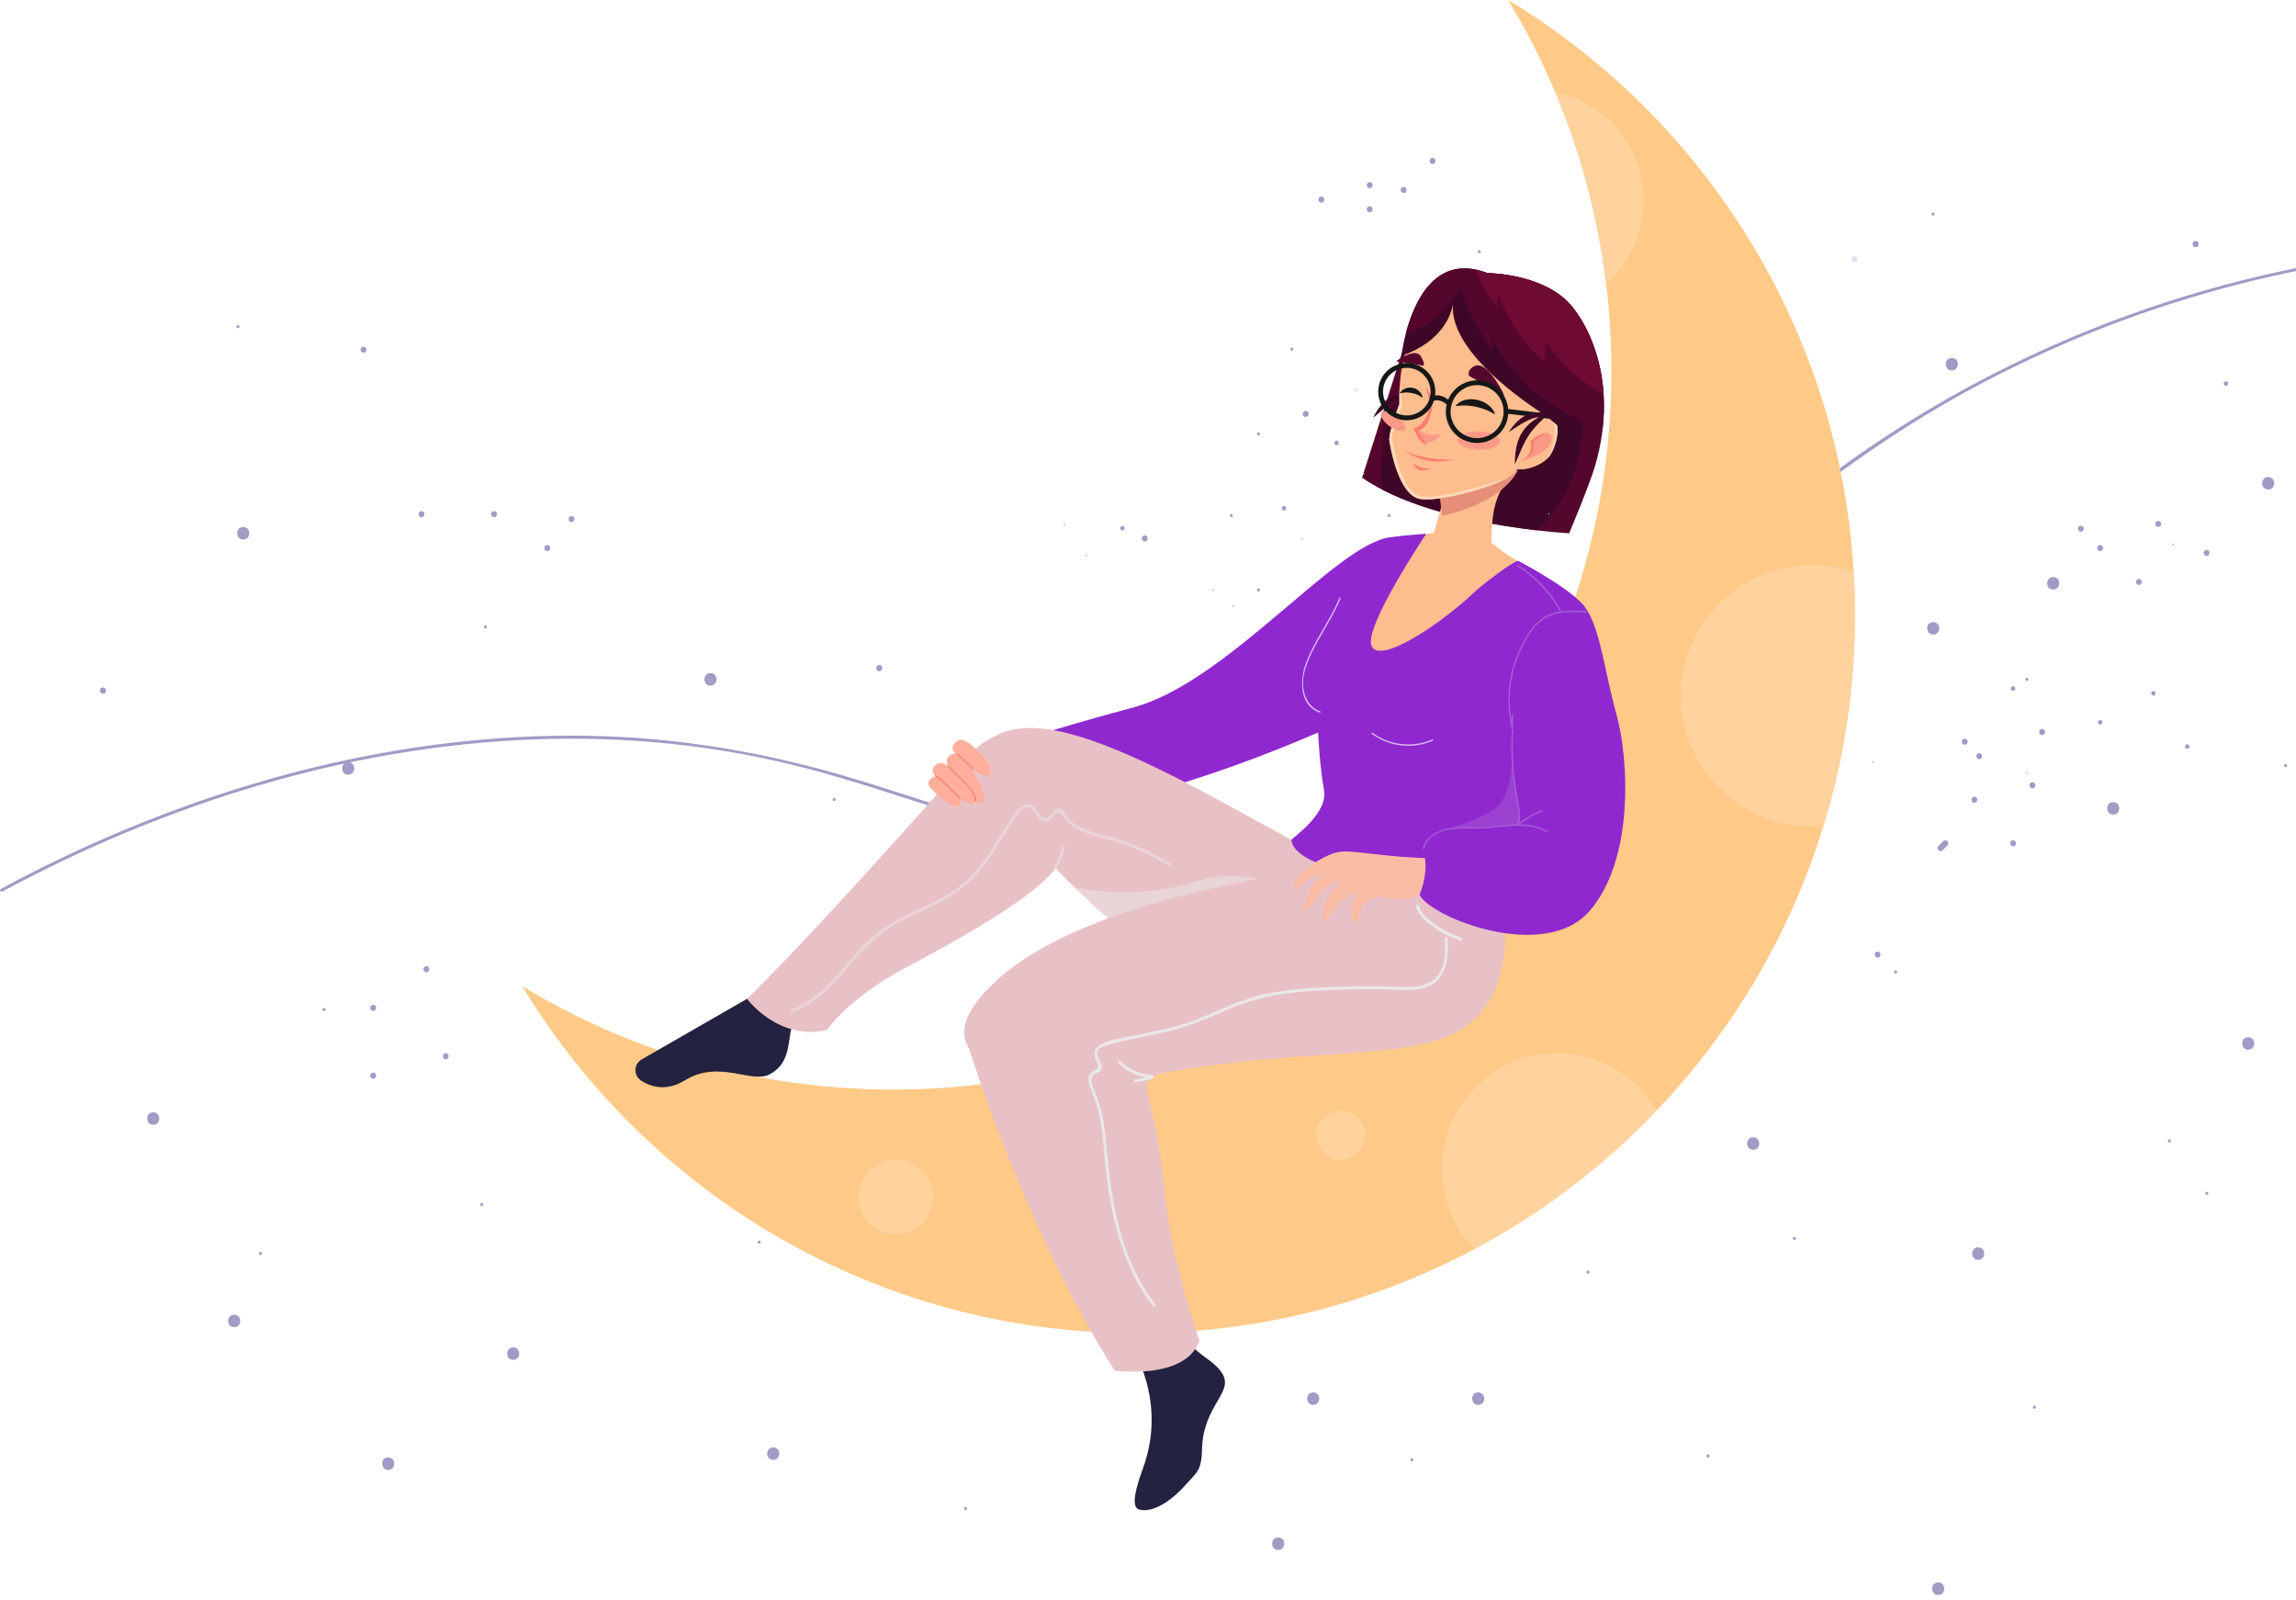 <svg width="376" height="262" viewBox="0 0 376 262" fill="none" xmlns="http://www.w3.org/2000/svg">
<path d="M223.056 78.219C224.091 78.939 225.217 79.603 226.411 80.213C234.37 84.299 245.273 86.097 251.674 86.841C254.892 87.213 256.973 87.322 256.973 87.322C256.973 87.322 260.342 79.329 261.25 76.173C261.808 74.242 262.177 72.413 262.398 70.675C263.928 58.779 258.496 51.593 258.106 51.098C258.099 51.091 258.096 51.084 258.092 51.077C258.089 51.073 258.085 51.07 258.085 51.07L245.087 47.321L239.612 48.398L238.517 48.612L238.1 48.697L232.106 49.876L230.685 54.327L229.555 57.869L223.056 78.223V78.219Z" fill="#55062C"/>
<path d="M226.151 77.363C226.141 78.307 226.214 79.279 226.411 80.213C234.37 84.299 245.273 86.097 251.674 86.841C251.691 86.831 251.705 86.816 251.72 86.802C254.713 84.236 256.752 80.684 257.941 76.924C259.131 73.168 259.514 69.198 259.566 65.255C259.612 62.163 259.454 59.031 258.51 56.09C257.794 53.853 256.583 51.74 254.857 50.139C254.773 50.059 254.685 49.981 254.597 49.904C252.667 48.219 250.232 47.468 247.775 46.783C244.617 45.899 240.974 46.443 238.511 48.616C236.272 50.589 235.261 53.562 234.068 56.3C232.559 59.769 230.629 63.044 229.043 66.477C227.457 69.914 226.197 73.582 226.144 77.363H226.151Z" fill="#3F0727"/>
<path d="M0.372 145.988C27.109 131.606 56.913 122.24 87.367 121.078C102.46 120.503 117.61 122.012 132.226 125.859C147.656 129.921 162.507 136.208 178.306 138.834C193.382 141.34 208.998 139.961 223.358 134.692C235.91 130.082 247.143 122.626 257.527 114.314C268.445 105.573 278.548 95.877 289.233 86.862C300.344 77.486 312.244 69.201 325.133 62.45C351.263 48.77 380.586 41.174 410.085 40.626C413.644 40.559 417.206 40.602 420.76 40.735C421.08 40.745 421.08 40.251 420.76 40.24C391.988 39.162 363.11 44.755 336.749 56.321C323.277 62.229 310.482 69.693 298.754 78.574C287.756 86.904 277.716 96.393 267.322 105.443C256.769 114.633 245.74 123.49 233.208 129.847C219.024 137.044 203.109 140.435 187.219 139.385C170.961 138.311 155.671 132.326 140.23 127.632C125.849 123.262 111.146 120.71 96.101 120.481C66.311 120.032 36.704 127.759 9.935 140.568C6.622 142.151 3.355 143.822 0.123 145.563C-0.158 145.714 0.092 146.143 0.372 145.992V145.988Z" fill="#A19BC6"/>
<path d="M244.399 93.528C244.399 93.528 238.461 96.249 232.899 91.98C232.899 91.98 234.394 88.93 235.247 85.767C235.594 84.475 236.724 80.852 236.822 79.43C236.994 79.315 237.187 79.206 237.394 79.1C240.679 77.454 247.775 77.401 247.845 77.401C247.803 77.44 246.417 78.693 245.416 81.052C245.209 81.537 245.02 82.07 244.858 82.653C244.683 83.281 244.55 83.963 244.469 84.696C243.957 89.442 244.395 93.532 244.395 93.532L244.399 93.528Z" fill="#FDBD8E"/>
<path d="M248.509 77.163C245.477 82.678 236.317 84.419 236.17 84.493C235.893 82.46 235.654 79.329 234.938 77.254C234.893 77.114 234.844 76.991 234.794 76.889C235.04 76.734 235.296 76.591 235.566 76.457H235.57C239.606 74.432 246.073 74.53 248.347 74.572C248.34 75.379 248.389 76.246 248.509 77.163V77.163Z" fill="#E58F78"/>
<path d="M303.772 100.693C303.772 112.72 301.969 124.325 298.614 135.253C293.196 152.904 283.742 168.789 271.319 181.826C262.679 190.897 252.6 198.589 241.455 204.535C224.983 213.329 206.173 218.31 186.198 218.31C143.505 218.31 106.131 195.549 85.535 161.497C103.271 172.236 124.07 178.414 146.316 178.414C211.251 178.414 263.89 125.758 263.89 60.801C263.89 55.953 263.598 51.179 263.026 46.485C261.686 35.441 258.819 24.868 254.636 14.986C252.436 9.787 249.874 4.785 246.982 0C279.144 19.469 301.228 53.924 303.565 93.683C303.699 96.003 303.769 98.341 303.769 100.693H303.772Z" fill="#FFCA87"/>
<path d="M236.538 91.963C236.538 91.963 235.314 86.985 227.474 88.034C218.732 89.204 200.93 111.723 185.605 115.841C159.808 122.774 155.032 125.684 155.713 128.31C156.166 130.061 170.277 135.176 191.374 128.917C200.926 126.081 211.005 122.216 219.568 118.301C235.896 110.842 236.538 91.963 236.538 91.963Z" fill="#8F29CF"/>
<path d="M129.885 159.212L105.088 173.475C103.769 174.233 103.713 176.125 104.994 176.95C106.657 178.021 109.145 178.744 112.159 176.901C117.792 173.457 122.978 177.473 126.003 175.939C129.032 174.405 129.071 171.365 129.464 169.003C130.008 165.727 140.605 160.476 140.605 160.476L129.881 159.212H129.885Z" fill="#242241"/>
<path d="M182.728 216.569C182.728 216.569 191.631 226.5 187.511 239.457C186.998 241.068 184.637 246.703 186.574 247.194C189.223 247.868 192.575 244.982 194.241 243.059C195.87 241.181 196.768 240.959 196.845 237.372C197.003 230.046 202.165 228.038 200.133 224.864C198.102 221.691 194.284 222.07 192.238 214.631C191.817 213.104 189.992 198.553 189.992 198.553L182.728 216.565V216.569Z" fill="#242241"/>
<path d="M243.097 157.538C219.147 173.984 198.249 163.92 184.11 152.556C181.075 150.12 178.355 147.624 175.983 145.314C174.011 143.398 172.284 141.614 170.814 140.101C159.398 128.348 154.022 124.403 163.911 120.078C178.583 113.657 216.908 144.388 232.468 146.483C244.231 148.07 243.101 157.541 243.101 157.541L243.097 157.538Z" fill="#E8C1C6"/>
<path d="M160.17 122.479C131.225 155.294 122.333 163.554 122.333 163.554C122.333 163.554 127.453 170.477 135.391 168.683C135.391 168.683 138.974 163.39 148.491 158.363C185.363 138.894 171.094 138.553 172.849 133.881C174.274 130.083 165.346 116.61 160.17 122.475V122.479Z" fill="#E8C1C6"/>
<path opacity="0.5" d="M211.858 145.458L184.11 152.553C181.074 150.117 178.355 147.621 175.982 145.311C175.982 145.311 186.036 147.596 196.097 144.275C203.084 141.969 211.858 145.455 211.858 145.455V145.458Z" fill="#EAE8E8"/>
<path d="M226.909 140.319C216.377 142.594 174.196 146.329 160.261 163.646C149.86 176.571 176.898 178.551 181.762 177.435C207.018 171.632 224.565 173.549 234.945 170.467C249.358 166.187 248.326 149.12 242.423 135.668C242.423 135.668 238.514 137.812 226.909 140.322V140.319Z" fill="#E8C1C6"/>
<path d="M158.293 170.474C169.133 204.419 182.552 224.436 182.552 224.436C182.552 224.436 194.122 226.061 196.428 219.546C196.428 219.546 191.792 206.582 190.648 194.506C189.111 178.26 185.468 177.375 190.164 175.781C194.003 174.475 155.91 163.021 158.289 170.474H158.293Z" fill="#E8C1C6"/>
<path d="M241.426 132.779C245.974 117.227 257.394 98.32 253.958 95.494C250.522 92.668 248.424 92.159 245.395 89.783C241.655 86.848 241.532 86.237 233.51 87.452C225.494 88.666 226.414 88.982 226.414 88.982C226.414 88.982 216.525 104.049 215.065 108.002C212.819 114.085 215.77 116.574 215.77 116.574C215.77 116.574 217.778 128.355 217.353 133.235C217.23 134.657 216.732 139.42 216.732 139.42L245.185 143.826C245.185 143.826 240.181 137.026 241.426 132.775V132.779Z" fill="#FDBD8E"/>
<path d="M250.526 116.687C250.526 116.687 243.227 130.388 242.237 132.578C242.125 132.824 242.104 133.126 242.146 133.477C242.49 136.261 247.042 141.955 245.185 143.833C244.641 144.384 242.325 144.377 239.202 144.068C239.202 144.068 239.202 144.068 239.195 144.068H239.184C239.184 144.068 239.156 144.061 239.132 144.061C238.605 144.008 238.054 143.945 237.489 143.875C237.353 143.857 237.205 143.84 237.051 143.822C228.092 142.696 227.902 144.279 227.902 144.279C227.902 144.279 211.812 142.274 211.489 137.521C211.731 137.11 217.49 133.242 216.827 129.416C215.778 123.342 215.767 116.782 215.767 116.581C215.767 116.578 215.767 116.574 215.767 116.574C215.767 116.574 215.767 116.574 215.76 116.571C215.676 116.515 214.721 115.858 214.019 114.58C213.065 112.85 212.567 109.978 215.332 105.927C218.276 101.613 222.238 91.71 226.197 88.41C226.909 87.813 233.573 87.403 233.573 87.403C233.573 87.403 223.245 102.75 224.624 105.797C225.983 108.799 235.735 102.399 241.637 96.79C242.353 96.109 247.192 92.261 248.572 91.836C248.642 91.815 251.807 93.525 255.253 96.091C256.741 97.2 258.65 101.557 250.523 116.683L250.526 116.687Z" fill="#8F29CF"/>
<path d="M252.607 136.907C252.607 136.907 250.705 119.657 246.8 115.226C242.894 110.793 255.517 109.473 259.784 112.397C264.055 115.321 266.736 137.251 259.317 146.722L252.607 136.907Z" fill="#FABBA5"/>
<path d="M241.802 140.631C241.802 140.631 233.394 140.779 226.962 140.066C219.631 139.255 219.491 139.031 216.515 140.561C212.865 142.436 211.528 145.012 211.858 145.458C212.156 145.862 213.577 144.461 214.149 144.089C215.546 143.18 216.841 142.875 216.841 142.875C216.841 142.875 215.49 144.121 214.883 145.149C214.406 145.953 213.184 148.863 213.37 149.025C214.048 149.608 215.065 147.673 216.244 146.185C217.08 145.132 219.95 143.879 219.95 143.879C219.95 143.879 218.304 145.493 217.687 146.49C216.999 147.6 216.353 150.576 216.662 150.784C217.199 151.142 217.964 149.488 219.062 148.081C219.943 146.954 222.417 145.932 222.417 145.932C222.417 145.932 221.628 147.35 221.424 148.344C221.224 149.337 221.273 151.289 221.628 151.187C222.28 151.001 222.523 150.232 222.975 148.632C223.231 147.722 225.19 146.603 226.786 146.887C227.092 146.94 229.629 148.063 232.461 146.476C235.293 144.89 241.799 140.628 241.799 140.628L241.802 140.631Z" fill="#FABBA5"/>
<path d="M248.575 91.836C248.575 91.836 256.2 95.74 259.096 98.84C261.987 101.939 262.633 109.501 264.707 116.939C266.781 124.375 267.634 140.874 260.243 149.253C252.853 157.632 234.099 150.176 232.464 146.48C232.464 146.48 234.478 142.106 232.766 138.567L244.371 122.307L248.575 91.836V91.836Z" fill="#8F29CF"/>
<path d="M233.001 138.911C234.117 135.274 238.458 135.429 241.511 135.45C245.487 135.478 249.838 133.983 253.516 136.131C253.639 136.201 253.548 136.405 253.421 136.335C250.021 134.348 246.098 135.566 242.423 135.668C239.304 135.755 234.408 135.064 233.219 138.95C233.176 139.087 232.955 139.052 232.997 138.915L233.001 138.911Z" fill="#A85DD7"/>
<path d="M248.502 134.973C249.734 134.025 251.06 133.235 252.474 132.596C252.604 132.536 252.681 132.747 252.552 132.807C251.151 133.438 249.846 134.221 248.628 135.159C248.516 135.246 248.386 135.064 248.502 134.976V134.973Z" fill="#A85DD7"/>
<path d="M248.431 134.98C248.912 133.688 248.603 132.301 248.35 130.995C248.105 129.703 247.905 128.405 247.764 127.095C247.494 124.557 247.441 122.005 247.582 119.46C247.589 119.316 247.81 119.355 247.803 119.495C247.648 122.339 247.736 125.193 248.101 128.018C248.27 129.338 248.54 130.634 248.757 131.943C248.933 133 249.017 134.053 248.638 135.074C248.589 135.208 248.385 135.117 248.435 134.98H248.431Z" fill="#A85DD7"/>
<path d="M234.636 121.296C231.362 122.725 227.53 122.289 224.653 120.176C224.537 120.092 224.681 119.92 224.796 120.004C227.611 122.072 231.362 122.482 234.559 121.085C234.693 121.029 234.766 121.236 234.636 121.296Z" fill="#D9B7EF"/>
<path opacity="0.5" d="M247.638 124.596C247.477 122.458 248.067 130.49 244.547 132.6C241.023 134.709 236.988 135.798 236.988 135.798C236.988 135.798 243.887 135.176 248.533 135.025C249.73 134.987 247.916 128.261 247.638 124.596V124.596Z" fill="#A85DD7"/>
<path d="M259.818 100.325C257.762 100.174 255.548 100.023 253.621 100.911C251.523 101.88 250.164 104.119 249.189 106.12C247.234 110.136 246.736 114.777 247.771 119.119C247.701 119.137 247.627 119.151 247.557 119.169C247.564 118.481 247.571 117.793 247.578 117.104C247.578 116.961 247.803 116.939 247.799 117.083C247.792 117.771 247.785 118.46 247.778 119.148C247.778 119.263 247.596 119.33 247.564 119.197C246.469 114.609 247.052 109.697 249.249 105.513C250.238 103.624 251.544 101.62 253.547 100.7C255.509 99.798 257.762 99.953 259.857 100.103C260.001 100.114 259.962 100.335 259.822 100.325H259.818Z" fill="#A85DD7"/>
<path d="M255.407 99.998C253.748 97.049 251.41 94.578 248.55 92.767C248.431 92.689 248.522 92.486 248.645 92.563C251.54 94.395 253.909 96.881 255.59 99.868C255.66 99.991 255.478 100.121 255.407 99.995V99.998Z" fill="#A85DD7"/>
<path d="M219.547 97.987C218.248 101.164 216.192 103.965 214.736 107.065C214.023 108.585 213.36 110.252 213.388 111.962C213.42 113.875 214.328 115.83 216.227 116.494C216.364 116.539 216.269 116.743 216.132 116.697C212.676 115.49 212.841 111.231 213.911 108.423C215.325 104.716 217.845 101.56 219.343 97.895C219.396 97.762 219.599 97.857 219.547 97.99V97.987Z" fill="#D9B7EF"/>
<path d="M236.584 153.711C236.7 155.568 236.749 157.643 235.777 159.303C234.749 161.059 232.801 161.543 230.899 161.606C229.046 161.666 227.183 161.515 225.326 161.494C223.252 161.473 221.175 161.501 219.101 161.582C215.121 161.733 211.079 161.947 207.173 162.768C203.407 163.558 200.031 165.278 196.501 166.731C192.813 168.251 188.96 168.894 185.079 169.708C183.475 170.045 181.499 170.291 180.078 171.155C179.029 171.793 179.043 172.699 179.541 173.707C179.769 174.17 179.994 174.37 179.695 174.872C179.432 175.311 179.208 175.255 178.843 175.511C178.439 175.792 178.264 176.227 178.246 176.708C178.225 177.34 178.457 177.968 178.695 178.544C179.109 179.548 179.506 180.527 179.78 181.584C180.713 185.203 180.755 189.023 181.232 192.716C182.204 200.214 184.085 207.803 188.826 213.866C189.019 214.115 189.363 213.761 189.17 213.518C184.752 207.867 182.861 200.79 181.871 193.8C181.383 190.35 181.246 186.85 180.664 183.416C180.359 181.63 179.815 179.99 179.134 178.316C178.955 177.881 178.706 177.315 178.744 176.838C178.814 175.915 179.327 175.904 179.878 175.606C180.201 175.43 180.425 175.163 180.446 174.784C180.471 174.349 180.201 173.931 180.018 173.559C179.797 173.113 179.509 172.636 179.762 172.109C180.018 171.572 180.815 171.327 181.327 171.162C183.155 170.579 185.047 170.203 186.928 169.835C190.63 169.108 194.171 168.276 197.645 166.774C201.27 165.208 204.765 163.646 208.689 162.975C212.735 162.284 216.9 162.108 220.996 162.013C223.259 161.961 225.526 161.968 227.79 162.031C229.534 162.08 231.341 162.259 233.057 161.824C236.819 160.865 237.282 157.011 237.075 153.701C237.054 153.388 236.566 153.395 236.584 153.711V153.711Z" fill="#EAE8E8"/>
<path d="M231.896 148.442C232.261 149.734 233.18 150.64 234.233 151.422C235.717 152.525 237.37 153.374 239.1 154.013C239.395 154.122 239.549 153.659 239.255 153.546C237.791 153.006 236.398 152.311 235.103 151.433C233.949 150.65 232.773 149.737 232.376 148.337C232.292 148.035 231.811 148.133 231.896 148.439V148.442Z" fill="#EAE8E8"/>
<path d="M183.177 174.121C184.682 175.62 186.619 176.452 188.739 176.526C189.055 176.536 189.044 176.045 188.728 176.034C186.739 175.967 184.931 175.178 183.517 173.77C183.293 173.545 182.949 173.896 183.173 174.117L183.177 174.121Z" fill="#EAE8E8"/>
<path d="M185.931 177.228C186.798 177.122 187.647 176.947 188.483 176.69C188.784 176.599 188.651 176.129 188.346 176.22C187.553 176.462 186.746 176.638 185.921 176.736C185.612 176.775 185.616 177.266 185.931 177.228Z" fill="#EAE8E8"/>
<path d="M159.76 122.581C158.058 121.019 157.166 120.797 156.394 121.636C155.626 122.475 155.878 122.977 157.58 124.536C159.282 126.098 161.265 127.65 162.034 126.811C162.802 125.972 161.458 124.143 159.756 122.581H159.76Z" fill="#FFAF9B"/>
<path d="M159.05 125.951C157.464 123.609 156.548 123.037 155.604 123.676C154.66 124.315 154.86 124.957 156.447 127.299C158.033 129.64 159.917 132.073 160.858 131.434C161.802 130.795 160.637 128.292 159.05 125.951V125.951Z" fill="#FFAF9B"/>
<path d="M156.822 126.677C154.846 124.862 153.857 124.554 153.088 125.393C152.32 126.232 152.635 126.79 154.611 128.601C156.587 130.416 158.868 132.241 159.636 131.402C160.405 130.563 158.798 128.492 156.822 126.677Z" fill="#FFAF9B"/>
<path d="M155.218 128.334C153.797 127.032 153.046 126.849 152.39 127.566C151.734 128.282 151.944 128.703 153.366 130.005C154.787 131.308 156.443 132.603 157.099 131.883C157.756 131.164 156.64 129.637 155.218 128.331V128.334Z" fill="#FFAF9B"/>
<path d="M159.177 126.031C158.461 125.161 157.661 124.378 156.777 123.676C156.65 123.574 156.819 123.388 156.945 123.49C157.847 124.206 158.654 125.006 159.388 125.895C159.489 126.021 159.279 126.154 159.177 126.031V126.031Z" fill="#FB8671"/>
<path d="M159.612 131.146C159.798 129.981 158.03 128.376 157.328 127.643C156.629 126.92 155.829 126.295 155.198 125.512C155.096 125.386 155.31 125.252 155.408 125.375C156.331 126.519 157.531 127.415 158.475 128.552C159.075 129.275 160.023 130.174 159.858 131.199C159.833 131.36 159.584 131.308 159.612 131.15V131.146Z" fill="#FB8671"/>
<path d="M157.163 130.876C155.892 129.57 154.611 128.282 153.197 127.134C153.071 127.032 153.243 126.846 153.366 126.948C154.783 128.096 156.061 129.387 157.331 130.69C157.443 130.806 157.275 130.992 157.163 130.876Z" fill="#FB8671"/>
<path d="M303.772 100.693C303.772 112.72 301.968 124.325 298.614 135.253C297.975 135.313 297.333 135.341 296.68 135.341C284.868 135.341 275.291 125.761 275.291 113.945C275.291 102.129 284.868 92.549 296.68 92.549C299.087 92.549 301.407 92.949 303.569 93.683C303.702 96.003 303.772 98.341 303.772 100.693Z" fill="#FFD29E"/>
<path d="M269.136 32.858C269.136 38.274 266.778 43.143 263.03 46.485C261.689 35.441 258.822 24.868 254.639 14.986C262.918 16.717 269.136 24.064 269.136 32.858V32.858Z" fill="#FFD29E"/>
<path d="M219.553 189.893C221.755 189.893 223.54 188.108 223.54 185.905C223.54 183.703 221.755 181.918 219.553 181.918C217.352 181.918 215.567 183.703 215.567 185.905C215.567 188.108 217.352 189.893 219.553 189.893Z" fill="#FFD29E"/>
<path d="M152.359 198.312C153.634 195.191 152.138 191.627 149.019 190.351C145.899 189.076 142.336 190.572 141.061 193.693C139.786 196.814 141.281 200.378 144.401 201.653C147.521 202.929 151.084 201.433 152.359 198.312Z" fill="#FFD29E"/>
<path d="M271.322 181.823C262.682 190.894 252.603 198.585 241.458 204.532C238.156 201.13 236.127 196.489 236.127 191.375C236.127 180.935 244.585 172.474 255.018 172.474C261.97 172.474 268.041 176.227 271.322 181.823Z" fill="#FFD29E"/>
<g opacity="0.5">
<path d="M129.797 165.692C134.475 164.06 137.381 159.904 140.585 156.386C142.403 154.389 144.382 152.676 146.733 151.331C149.182 149.934 151.8 148.867 154.278 147.526C156.668 146.234 158.826 144.661 160.559 142.552C162.37 140.344 163.728 137.82 165.269 135.429C165.894 134.457 167.224 131.736 168.634 132.287C169.452 132.607 169.747 133.719 170.431 134.232C170.968 134.636 171.547 134.572 172.056 134.155C172.407 133.867 172.603 133.386 172.965 133.123C173.645 132.624 174.014 133.632 174.382 134.095C176.053 136.187 178.951 136.728 181.387 137.402C184.956 138.392 188.353 139.894 191.511 141.828C191.785 141.997 192.034 141.569 191.76 141.4C189.125 139.785 186.317 138.462 183.38 137.49C180.762 136.622 177.551 136.317 175.404 134.442C174.895 134 174.593 133.46 174.21 132.919C174.028 132.663 173.831 132.427 173.505 132.375C172.733 132.255 172.322 133.221 171.863 133.66C170.792 134.678 170.126 132.996 169.498 132.333C168.961 131.764 168.255 131.49 167.515 131.869C166.504 132.385 165.802 133.723 165.202 134.625C164.388 135.854 163.637 137.124 162.858 138.374C161.233 140.993 159.45 143.478 156.927 145.304C152.428 148.561 146.817 149.899 142.624 153.634C138.332 157.457 135.359 163.224 129.667 165.208C129.369 165.313 129.495 165.791 129.801 165.685L129.797 165.692Z" fill="#EAE8E8"/>
</g>
<g opacity="0.5">
<path d="M173.08 142.253C173.649 141.172 174.087 140.045 174.4 138.866C174.48 138.557 174.003 138.427 173.922 138.732C173.624 139.873 173.203 140.958 172.656 142C172.508 142.281 172.933 142.534 173.084 142.25L173.08 142.253Z" fill="#EAE8E8"/>
</g>
<g opacity="0.3">
<path d="M303.671 42.947C304.331 42.947 304.331 41.922 303.671 41.922C303.011 41.922 303.011 42.947 303.671 42.947Z" fill="#A19BC6"/>
</g>
<path d="M16.856 113.598C17.515 113.598 17.515 112.573 16.856 112.573C16.196 112.573 16.196 113.598 16.856 113.598Z" fill="#A19BC6"/>
<path d="M143.986 109.912C144.645 109.912 144.645 108.887 143.986 108.887C143.326 108.887 143.326 109.912 143.986 109.912Z" fill="#A19BC6"/>
<path d="M359.559 40.489C360.219 40.489 360.219 39.464 359.559 39.464C358.9 39.464 358.9 40.489 359.559 40.489Z" fill="#A19BC6"/>
<path d="M319.638 60.66C320.954 60.66 320.958 58.614 319.638 58.614C318.319 58.614 318.319 60.66 319.638 60.66Z" fill="#A19BC6"/>
<path d="M116.35 112.267C117.666 112.267 117.669 110.221 116.35 110.221C115.03 110.221 115.03 112.267 116.35 112.267Z" fill="#A19BC6"/>
<path d="M38.349 217.324C39.665 217.324 39.669 215.277 38.349 215.277C37.03 215.277 37.03 217.324 38.349 217.324Z" fill="#A19BC6"/>
<path d="M136.616 131.16C136.946 131.16 136.946 130.648 136.616 130.648C136.286 130.648 136.286 131.16 136.616 131.16Z" fill="#A19BC6"/>
<path d="M78.885 197.511C79.215 197.511 79.215 196.998 78.885 196.998C78.555 196.998 78.555 197.511 78.885 197.511Z" fill="#A19BC6"/>
<path d="M42.648 205.497C42.978 205.497 42.978 204.985 42.648 204.985C42.318 204.985 42.318 205.497 42.648 205.497Z" fill="#A19BC6"/>
<path d="M355.261 187.067C355.59 187.067 355.59 186.555 355.261 186.555C354.931 186.555 354.931 187.067 355.261 187.067Z" fill="#A19BC6"/>
<path d="M361.401 195.668C361.731 195.668 361.731 195.155 361.401 195.155C361.071 195.155 361.071 195.668 361.401 195.668Z" fill="#A19BC6"/>
<path d="M331.92 111.498C332.25 111.498 332.25 110.986 331.92 110.986C331.59 110.986 331.59 111.498 331.92 111.498Z" fill="#A19BC6"/>
<path d="M310.426 159.419C310.756 159.419 310.756 158.907 310.426 158.907C310.096 158.907 310.096 159.419 310.426 159.419Z" fill="#A19BC6"/>
<path d="M374.298 125.628C374.628 125.628 374.628 125.115 374.298 125.115C373.968 125.115 373.968 125.628 374.298 125.628Z" fill="#A19BC6"/>
<path d="M333.149 230.688C333.479 230.688 333.479 230.175 333.149 230.175C332.819 230.175 332.819 230.688 333.149 230.688Z" fill="#A19BC6"/>
<path d="M231.198 239.289C231.527 239.289 231.527 238.776 231.198 238.776C230.868 238.776 230.868 239.289 231.198 239.289Z" fill="#A19BC6"/>
<path d="M260.065 208.569C260.395 208.569 260.395 208.056 260.065 208.056C259.735 208.056 259.735 208.569 260.065 208.569Z" fill="#A19BC6"/>
<path d="M279.716 238.674C280.046 238.674 280.046 238.162 279.716 238.162C279.386 238.162 279.386 238.674 279.716 238.674Z" fill="#A19BC6"/>
<path d="M316.567 35.318C316.897 35.318 316.897 34.806 316.567 34.806C316.237 34.806 316.237 35.318 316.567 35.318Z" fill="#A19BC6"/>
<path d="M242.251 41.462C242.581 41.462 242.581 40.949 242.251 40.949C241.921 40.949 241.921 41.462 242.251 41.462Z" fill="#A19BC6"/>
<path d="M211.546 57.434C211.876 57.434 211.876 56.922 211.546 56.922C211.216 56.922 211.216 57.434 211.546 57.434Z" fill="#A19BC6"/>
<path d="M38.964 53.748C39.294 53.748 39.294 53.236 38.964 53.236C38.634 53.236 38.634 53.748 38.964 53.748Z" fill="#A19BC6"/>
<path d="M79.499 102.898C79.829 102.898 79.829 102.385 79.499 102.385C79.169 102.385 79.169 102.898 79.499 102.898Z" fill="#A19BC6"/>
<path d="M53.089 165.562C53.419 165.562 53.419 165.05 53.089 165.05C52.759 165.05 52.759 165.562 53.089 165.562Z" fill="#A19BC6"/>
<path d="M124.333 203.654C124.663 203.654 124.663 203.142 124.333 203.142C124.003 203.142 124.003 203.654 124.333 203.654Z" fill="#A19BC6"/>
<path d="M158.114 247.275C158.443 247.275 158.443 246.762 158.114 246.762C157.784 246.762 157.784 247.275 158.114 247.275Z" fill="#A19BC6"/>
<path d="M293.841 203.04C294.171 203.04 294.171 202.527 293.841 202.527C293.511 202.527 293.511 203.04 293.841 203.04Z" fill="#A19BC6"/>
<path d="M355.875 89.253C356.04 89.253 356.04 88.996 355.875 88.996C355.71 88.996 355.71 89.253 355.875 89.253Z" fill="#A19BC6"/>
<path d="M306.741 124.887C306.906 124.887 306.906 124.631 306.741 124.631C306.576 124.631 306.576 124.887 306.741 124.887Z" fill="#A19BC6"/>
<path d="M331.92 126.73C332.085 126.73 332.085 126.474 331.92 126.474C331.755 126.474 331.755 126.73 331.92 126.73Z" fill="#A19BC6"/>
<path d="M336.24 96.537C337.556 96.537 337.56 94.49 336.24 94.49C334.921 94.49 334.921 96.537 336.24 96.537Z" fill="#A19BC6"/>
<path d="M371.449 80.157C372.765 80.157 372.768 78.111 371.449 78.111C370.129 78.111 370.129 80.157 371.449 80.157Z" fill="#A19BC6"/>
<path d="M346.066 133.396C347.382 133.396 347.386 131.35 346.066 131.35C344.747 131.35 344.747 133.396 346.066 133.396Z" fill="#A19BC6"/>
<path d="M63.578 240.696C64.894 240.696 64.897 238.65 63.578 238.65C62.258 238.65 62.258 240.696 63.578 240.696Z" fill="#A19BC6"/>
<path d="M25.092 184.178C26.408 184.178 26.411 182.132 25.092 182.132C23.772 182.132 23.772 184.178 25.092 184.178Z" fill="#A19BC6"/>
<path d="M57.026 126.842C58.342 126.842 58.345 124.796 57.026 124.796C55.706 124.796 55.706 126.842 57.026 126.842Z" fill="#A19BC6"/>
<path d="M39.83 88.347C41.146 88.347 41.15 86.3 39.83 86.3C38.511 86.3 38.511 88.347 39.83 88.347Z" fill="#A19BC6"/>
<path d="M316.588 103.909C317.904 103.909 317.908 101.862 316.588 101.862C315.269 101.862 315.269 103.909 316.588 103.909Z" fill="#A19BC6"/>
<path d="M287.111 188.275C288.427 188.275 288.43 186.228 287.111 186.228C285.791 186.228 285.791 188.275 287.111 188.275Z" fill="#A19BC6"/>
<path d="M368.174 171.892C369.49 171.892 369.494 169.845 368.174 169.845C366.855 169.845 366.855 171.892 368.174 171.892Z" fill="#A19BC6"/>
<path d="M323.957 206.294C325.273 206.294 325.277 204.247 323.957 204.247C322.638 204.247 322.638 206.294 323.957 206.294Z" fill="#A19BC6"/>
<path d="M317.406 261.173C318.722 261.173 318.726 259.126 317.406 259.126C316.087 259.126 316.087 261.173 317.406 261.173Z" fill="#A19BC6"/>
<path d="M242.076 230.049C243.392 230.049 243.396 228.002 242.076 228.002C240.757 228.002 240.757 230.049 242.076 230.049Z" fill="#A19BC6"/>
<path d="M209.324 253.801C210.64 253.801 210.644 251.754 209.324 251.754C208.005 251.754 208.005 253.801 209.324 253.801Z" fill="#A19BC6"/>
<path d="M215.055 230.049C216.371 230.049 216.374 228.002 215.055 228.002C213.735 228.002 213.735 230.049 215.055 230.049Z" fill="#A19BC6"/>
<path d="M126.625 239.057C127.941 239.057 127.945 237.01 126.625 237.01C125.306 237.01 125.306 239.057 126.625 239.057Z" fill="#A19BC6"/>
<path d="M84.047 222.677C85.363 222.677 85.367 220.631 84.047 220.631C82.728 220.631 82.728 222.677 84.047 222.677Z" fill="#A19BC6"/>
<path d="M59.524 57.754C60.163 57.754 60.163 56.764 59.524 56.764C58.886 56.764 58.886 57.754 59.524 57.754Z" fill="#A19BC6"/>
<path d="M80.917 84.696C81.556 84.696 81.556 83.706 80.917 83.706C80.278 83.706 80.278 84.696 80.917 84.696Z" fill="#A19BC6"/>
<path d="M93.592 85.49C94.231 85.49 94.231 84.5 93.592 84.5C92.954 84.5 92.954 85.49 93.592 85.49Z" fill="#A19BC6"/>
<path d="M89.63 90.243C90.269 90.243 90.269 89.253 89.63 89.253C88.992 89.253 88.992 90.243 89.63 90.243Z" fill="#A19BC6"/>
<path d="M69.031 84.696C69.669 84.696 69.669 83.706 69.031 83.706C68.392 83.706 68.392 84.696 69.031 84.696Z" fill="#A19BC6"/>
<path d="M216.385 33.184C217.023 33.184 217.023 32.194 216.385 32.194C215.746 32.194 215.746 33.184 216.385 33.184Z" fill="#A19BC6"/>
<path d="M224.305 30.808C224.944 30.808 224.944 29.818 224.305 29.818C223.667 29.818 223.667 30.808 224.305 30.808Z" fill="#A19BC6"/>
<path d="M224.305 34.771C224.944 34.771 224.944 33.781 224.305 33.781C223.667 33.781 223.667 34.771 224.305 34.771Z" fill="#A19BC6"/>
<path d="M229.854 31.601C230.492 31.601 230.492 30.611 229.854 30.611C229.215 30.611 229.215 31.601 229.854 31.601Z" fill="#A19BC6"/>
<path d="M234.605 26.844C235.244 26.844 235.244 25.854 234.605 25.854C233.966 25.854 233.966 26.844 234.605 26.844Z" fill="#A19BC6"/>
<path d="M350.27 95.793C350.909 95.793 350.909 94.803 350.27 94.803C349.631 94.803 349.631 95.793 350.27 95.793Z" fill="#A19BC6"/>
<path d="M353.439 86.283C354.078 86.283 354.078 85.293 353.439 85.293C352.8 85.293 352.8 86.283 353.439 86.283Z" fill="#A19BC6"/>
<path d="M340.764 87.073C341.402 87.073 341.402 86.083 340.764 86.083C340.125 86.083 340.125 87.073 340.764 87.073Z" fill="#A19BC6"/>
<path d="M343.933 90.243C344.571 90.243 344.571 89.253 343.933 89.253C343.294 89.253 343.294 90.243 343.933 90.243Z" fill="#A19BC6"/>
<path d="M361.359 91.036C361.998 91.036 361.998 90.046 361.359 90.046C360.721 90.046 360.721 91.036 361.359 91.036Z" fill="#A19BC6"/>
<path d="M323.333 131.452C323.972 131.452 323.972 130.462 323.333 130.462C322.694 130.462 322.694 131.452 323.333 131.452Z" fill="#A19BC6"/>
<path d="M334.426 120.359C335.064 120.359 335.064 119.369 334.426 119.369C333.787 119.369 333.787 120.359 334.426 120.359Z" fill="#A19BC6"/>
<path d="M321.75 121.942C322.389 121.942 322.389 120.952 321.75 120.952C321.112 120.952 321.112 121.942 321.75 121.942Z" fill="#A19BC6"/>
<path d="M324.126 124.322C324.765 124.322 324.765 123.332 324.126 123.332C323.488 123.332 323.488 124.322 324.126 124.322Z" fill="#A19BC6"/>
<path d="M332.84 129.075C333.479 129.075 333.479 128.085 332.84 128.085C332.201 128.085 332.201 129.075 332.84 129.075Z" fill="#A19BC6"/>
<path d="M329.671 138.585C330.31 138.585 330.31 137.595 329.671 137.595C329.032 137.595 329.032 138.585 329.671 138.585Z" fill="#A19BC6"/>
<path d="M318.231 137.739L317.438 138.532C317.248 138.722 317.248 139.045 317.438 139.234C317.627 139.424 317.946 139.424 318.139 139.234C318.403 138.971 318.666 138.704 318.932 138.441C319.122 138.251 319.122 137.928 318.932 137.739C318.743 137.549 318.424 137.549 318.231 137.739Z" fill="#A19BC6"/>
<path d="M307.488 156.811C308.127 156.811 308.127 155.821 307.488 155.821C306.85 155.821 306.85 156.811 307.488 156.811Z" fill="#A19BC6"/>
<path d="M69.824 159.191C70.462 159.191 70.462 158.201 69.824 158.201C69.185 158.201 69.185 159.191 69.824 159.191Z" fill="#A19BC6"/>
<path d="M61.11 165.531C61.749 165.531 61.749 164.541 61.11 164.541C60.472 164.541 60.472 165.531 61.11 165.531Z" fill="#A19BC6"/>
<path d="M72.993 173.454C73.632 173.454 73.632 172.464 72.993 172.464C72.355 172.464 72.355 173.454 72.993 173.454Z" fill="#A19BC6"/>
<path d="M61.11 176.624C61.749 176.624 61.749 175.634 61.11 175.634C60.472 175.634 60.472 176.624 61.11 176.624Z" fill="#A19BC6"/>
<path d="M343.933 118.649C344.41 118.649 344.41 117.905 343.933 117.905C343.455 117.905 343.455 118.649 343.933 118.649Z" fill="#A19BC6"/>
<path d="M352.646 113.896C353.123 113.896 353.123 113.152 352.646 113.152C352.169 113.152 352.169 113.896 352.646 113.896Z" fill="#A19BC6"/>
<path d="M358.19 122.612C358.668 122.612 358.668 121.868 358.19 121.868C357.713 121.868 357.713 122.612 358.19 122.612Z" fill="#A19BC6"/>
<path d="M329.671 113.103C330.148 113.103 330.148 112.358 329.671 112.358C329.194 112.358 329.194 113.103 329.671 113.103Z" fill="#A19BC6"/>
<path d="M364.528 63.177C365.006 63.177 365.006 62.433 364.528 62.433C364.051 62.433 364.051 63.177 364.528 63.177Z" fill="#A19BC6"/>
<path d="M218.876 72.905C219.354 72.905 219.354 72.16 218.876 72.16C218.399 72.16 218.399 72.905 218.876 72.905Z" fill="#A19BC6"/>
<path d="M183.822 86.869C184.3 86.869 184.3 86.125 183.822 86.125C183.345 86.125 183.345 86.869 183.822 86.869Z" fill="#A19BC6"/>
<path d="M206.103 71.293C206.422 71.293 206.422 70.798 206.103 70.798C205.783 70.798 205.783 71.293 206.103 71.293Z" fill="#A19BC6"/>
<path d="M222.143 64.037C222.301 64.037 222.301 63.788 222.143 63.788C221.985 63.788 221.985 64.037 222.143 64.037Z" fill="#A19BC6"/>
<path d="M223.333 77.707C223.491 77.707 223.491 77.458 223.333 77.458C223.175 77.458 223.175 77.707 223.333 77.707Z" fill="#A19BC6"/>
<path d="M213.23 88.407C213.388 88.407 213.388 88.157 213.23 88.157C213.072 88.157 213.072 88.407 213.23 88.407Z" fill="#A19BC6"/>
<path d="M177.882 91.082C178.04 91.082 178.04 90.832 177.882 90.832C177.724 90.832 177.724 91.082 177.882 91.082Z" fill="#A19BC6"/>
<path d="M210.261 83.601C210.739 83.601 210.739 82.857 210.261 82.857C209.784 82.857 209.784 83.601 210.261 83.601Z" fill="#A19BC6"/>
<path d="M213.827 68.274C214.465 68.274 214.465 67.284 213.827 67.284C213.188 67.284 213.188 68.274 213.827 68.274Z" fill="#A19BC6"/>
<path d="M201.646 84.668C201.966 84.668 201.966 84.173 201.646 84.173C201.327 84.173 201.327 84.668 201.646 84.668Z" fill="#A19BC6"/>
<path d="M206.103 96.849C206.422 96.849 206.422 96.354 206.103 96.354C205.783 96.354 205.783 96.849 206.103 96.849Z" fill="#A19BC6"/>
<path d="M227.491 84.668C227.811 84.668 227.811 84.173 227.491 84.173C227.172 84.173 227.172 84.668 227.491 84.668Z" fill="#A19BC6"/>
<path d="M259.872 67.727C260.191 67.727 260.191 67.232 259.872 67.232C259.552 67.232 259.552 67.727 259.872 67.727Z" fill="#A19BC6"/>
<path d="M252.741 57.624C253.06 57.624 253.06 57.129 252.741 57.129C252.422 57.129 252.422 57.624 252.741 57.624Z" fill="#A19BC6"/>
<path d="M257.496 63.742C257.654 63.742 257.654 63.493 257.496 63.493C257.338 63.493 257.338 63.742 257.496 63.742Z" fill="#A19BC6"/>
<path d="M263.732 70.577C263.89 70.577 263.89 70.328 263.732 70.328C263.574 70.328 263.574 70.577 263.732 70.577Z" fill="#A19BC6"/>
<path d="M253.632 84.247C253.79 84.247 253.79 83.998 253.632 83.998C253.474 83.998 253.474 84.247 253.632 84.247Z" fill="#A19BC6"/>
<path d="M233.727 59.583C233.885 59.583 233.885 59.333 233.727 59.333C233.569 59.333 233.569 59.583 233.727 59.583Z" fill="#A19BC6"/>
<path d="M174.316 86.03C174.474 86.03 174.474 85.781 174.316 85.781C174.158 85.781 174.158 86.03 174.316 86.03Z" fill="#A19BC6"/>
<path d="M198.677 96.726C198.835 96.726 198.835 96.477 198.677 96.477C198.519 96.477 198.519 96.726 198.677 96.726Z" fill="#A19BC6"/>
<path d="M201.945 99.401C202.103 99.401 202.103 99.152 201.945 99.152C201.787 99.152 201.787 99.401 201.945 99.401Z" fill="#A19BC6"/>
<path d="M187.469 88.659C188.107 88.659 188.107 87.669 187.469 87.669C186.83 87.669 186.83 88.659 187.469 88.659Z" fill="#A19BC6"/>
<path d="M225.025 68.106C225.119 67.92 225.263 67.65 225.46 67.33C225.656 67.011 225.909 66.639 226.246 66.259C226.579 65.88 227 65.491 227.523 65.182C228.046 64.866 228.597 64.69 229.095 64.585C229.597 64.487 230.05 64.455 230.429 64.455C230.594 64.455 230.738 64.462 230.871 64.469C231.064 64.371 231.18 64.318 231.18 64.318C231.18 64.318 231.131 64.378 231.046 64.48C231.148 64.487 231.239 64.494 231.317 64.504C231.527 64.525 231.64 64.546 231.64 64.546C231.64 64.546 231.313 64.648 230.776 64.813C230.618 65.01 230.415 65.255 230.18 65.543C229.58 66.294 228.772 67.313 228.193 68.534C227.611 69.756 227.288 71.027 227.028 71.96C226.898 72.427 226.793 72.81 226.72 73.077C226.639 73.34 226.593 73.487 226.593 73.487C226.593 73.487 226.572 73.333 226.537 73.059C226.505 72.785 226.467 72.389 226.446 71.894C226.428 71.399 226.432 70.805 226.523 70.142C226.611 69.482 226.786 68.745 227.134 68.025C227.474 67.302 227.951 66.702 228.422 66.224C228.871 65.775 229.32 65.427 229.716 65.161C229.169 65.354 228.565 65.603 227.983 65.951C227.099 66.477 226.362 67.144 225.807 67.621C225.526 67.864 225.298 68.06 225.14 68.197C224.979 68.327 224.888 68.401 224.888 68.401C224.888 68.401 224.937 68.296 225.032 68.109L225.025 68.106Z" fill="#3F0727"/>
<path d="M229.225 63.121C229.162 64.079 229.141 65.094 229.169 66.172C229.169 66.172 227.33 70.914 227.527 72.153C227.723 73.396 229.039 81.14 232.598 81.712C235.57 82.19 243.803 80.01 246.965 78.205C247.596 77.847 248.024 77.507 248.175 77.201C249.067 75.365 252.674 67.179 252.987 66.498C253.836 64.652 258.865 50.252 240.009 49.22C236.612 49.037 233.387 50.782 231.749 53.762C230.562 55.914 229.503 58.954 229.225 63.125V63.121Z" fill="#FDBD8E"/>
<path d="M229.169 66.172C229.169 66.172 227.33 70.914 227.527 72.153C227.723 73.396 229.039 81.14 232.598 81.712C235.57 82.19 243.803 80.01 246.965 78.205C243.378 79.42 233.882 82.418 231.78 80.93C229.176 79.087 227.752 71.732 227.997 71.114C228.243 70.496 229.629 66.396 229.629 66.396C229.629 66.396 229.422 64.915 229.225 63.121C229.162 64.079 229.141 65.094 229.169 66.172V66.172Z" fill="#FFDABA"/>
<path d="M247.453 76.728C249.723 77.194 251.72 76.341 252.903 75.488C253.169 75.295 253.394 75.102 253.573 74.927C254.538 73.958 255.871 70.023 254.506 68.625C253.548 67.646 252.446 68.348 251.871 68.857C251.625 69.075 251.478 69.257 251.478 69.257L247.456 76.731L247.453 76.728Z" fill="#FFDABA"/>
<path d="M247.453 76.728C249.723 77.194 251.72 76.341 252.903 75.488C253.011 75.397 253.106 75.309 253.19 75.222C254.155 74.256 255.489 70.317 254.124 68.92C253.348 68.127 252.478 68.436 251.867 68.854C251.622 69.071 251.474 69.254 251.474 69.254L247.453 76.728Z" fill="#FDBD8E"/>
<path d="M254.106 71.943C254.096 72.287 253.948 72.603 253.752 72.887C252.92 74.098 251.288 74.734 249.737 75.313C250.309 74.776 250.664 74.084 250.79 73.347C250.836 73.091 250.853 72.827 250.92 72.578C251.201 71.571 254.166 69.917 254.106 71.943Z" fill="#FB9988"/>
<path d="M248.982 75.506C248.982 75.506 249.01 75.499 249.067 75.485C249.123 75.471 249.207 75.453 249.309 75.422C249.512 75.358 249.804 75.243 250.105 75.032C250.404 74.825 250.712 74.519 250.93 74.119C251.141 73.719 251.267 73.213 251.176 72.666C251.169 72.599 251.151 72.529 251.134 72.462L251.12 72.413C251.12 72.413 251.12 72.41 251.12 72.406C251.12 72.406 251.12 72.406 251.127 72.399L251.158 72.368L251.221 72.304C251.267 72.262 251.309 72.22 251.355 72.181C251.53 72.02 251.716 71.873 251.899 71.743C252.081 71.613 252.267 71.493 252.446 71.388C252.625 71.286 252.797 71.188 252.958 71.128C253.12 71.065 253.285 71.044 253.425 71.065C253.566 71.09 253.685 71.156 253.762 71.227C253.836 71.297 253.871 71.367 253.878 71.413C253.888 71.462 253.878 71.486 253.881 71.486C253.881 71.486 253.895 71.465 253.899 71.416C253.902 71.367 253.888 71.286 253.818 71.195C253.748 71.107 253.632 71.005 253.45 70.949C253.271 70.897 253.057 70.9 252.857 70.949C252.653 70.995 252.46 71.076 252.257 71.163C252.053 71.251 251.842 71.356 251.632 71.483C251.421 71.609 251.214 71.75 251.014 71.915C250.965 71.953 250.916 71.999 250.867 72.041L250.793 72.108L250.695 72.203L250.628 72.269C250.632 72.297 250.642 72.332 250.649 72.361L250.681 72.494C250.695 72.55 250.712 72.61 250.716 72.669C250.797 73.143 250.716 73.593 250.565 73.972C250.407 74.351 250.176 74.66 249.933 74.891C249.695 75.12 249.449 75.274 249.274 75.369C249.186 75.418 249.109 75.446 249.063 75.471C249.014 75.495 248.986 75.506 248.986 75.506H248.982Z" fill="#FD7D6F"/>
<path d="M228.632 59.158C228.632 59.158 231.763 56.785 232.675 58.347C233.591 59.906 232.987 59.87 232.987 59.87L228.632 59.161V59.158Z" fill="#55062C"/>
<path d="M246.364 64.775C246.364 64.775 243.581 58.775 241.384 59.986C240.104 60.695 240.598 61.573 240.598 61.573L246.364 64.775V64.775Z" fill="#55062C"/>
<path d="M234.756 71.171C235.156 71.142 235.573 71.051 235.942 71.199C235.31 71.96 234.366 72.459 233.38 72.554C233.303 72.561 233.226 72.564 233.152 72.543C233.064 72.511 232.994 72.445 232.931 72.378C232.524 71.95 232.201 71.441 231.991 70.886C231.948 70.774 231.91 70.658 231.913 70.539C231.934 70.142 232.166 70.296 232.363 70.447C232.591 70.623 232.84 70.767 233.099 70.883C233.619 71.107 234.191 71.213 234.752 71.174L234.756 71.171Z" fill="#FB9988"/>
<path d="M233.367 72.318C233.198 72.052 232.995 71.806 232.819 71.543C232.602 71.216 232.412 70.872 232.265 70.51C233.711 70.026 234.061 68.762 234.416 67.316C234.577 66.663 234.581 65.975 234.43 65.322C234.349 64.978 234.23 64.645 234.068 64.329C233.988 64.171 233.896 64.013 233.795 63.865C233.696 63.718 233.581 63.62 233.444 63.514C233.493 63.62 233.514 63.735 233.556 63.841C233.665 64.118 233.788 64.385 233.868 64.676C233.949 64.964 234.002 65.262 234.033 65.564C234.093 66.165 234.054 66.775 233.907 67.362C233.763 67.934 233.514 68.485 233.153 68.955C232.742 69.493 232.149 69.97 231.496 70.166C231.489 70.166 232.044 71.367 232.103 71.465C232.254 71.729 232.43 71.974 232.63 72.203C232.826 72.424 233.051 72.687 233.349 72.761C233.444 72.785 233.542 72.789 233.633 72.761C233.591 72.712 233.556 72.662 233.525 72.606C233.51 72.582 233.496 72.557 233.486 72.532C233.451 72.459 233.409 72.389 233.367 72.322V72.318Z" fill="#FD7D6F"/>
<path d="M229.18 64.427C229.18 64.427 229.246 64.409 229.359 64.381C229.471 64.353 229.632 64.322 229.818 64.301C230.197 64.251 230.682 64.262 231.166 64.353C231.65 64.445 232.103 64.609 232.436 64.792C232.605 64.88 232.742 64.968 232.836 65.034C232.931 65.101 232.987 65.14 232.987 65.14C232.987 65.14 232.98 65.073 232.949 64.957C232.917 64.841 232.857 64.673 232.745 64.483C232.528 64.108 232.036 63.63 231.327 63.497C230.615 63.363 229.983 63.63 229.646 63.904C229.471 64.041 229.355 64.174 229.285 64.272C229.215 64.371 229.183 64.43 229.183 64.43L229.18 64.427Z" fill="#161818"/>
<path d="M238.353 66.505C238.353 66.505 238.458 66.491 238.648 66.463C238.834 66.438 239.1 66.414 239.413 66.4C240.044 66.372 240.862 66.435 241.69 66.61C242.515 66.782 243.301 67.056 243.884 67.341C244.175 67.478 244.417 67.611 244.582 67.709C244.75 67.808 244.845 67.867 244.845 67.867C244.845 67.867 244.828 67.776 244.764 67.614C244.701 67.453 244.582 67.221 244.371 66.951C243.968 66.417 243.087 65.719 241.873 65.463C240.659 65.21 239.62 65.505 239.079 65.842C238.799 66.007 238.616 66.179 238.507 66.305C238.399 66.431 238.353 66.509 238.353 66.509V66.505Z" fill="#161818"/>
<path d="M234.377 76.629C233.345 76.822 232.233 76.538 231.422 75.871C231.608 76.433 231.98 76.836 232.555 76.98C233.131 77.124 233.875 76.938 234.38 76.629H234.377Z" fill="#FD7D6F"/>
<path d="M238.517 75.046C235.735 76.061 232.453 75.583 230.074 73.817C231.45 74.54 232.973 74.87 234.51 75.088C235.696 75.257 237.37 75.397 238.517 75.046Z" fill="#FD7D6F"/>
<path d="M230.068 70.367C229.724 70.826 228.594 70.567 227.537 69.784C226.481 69.001 225.906 67.99 226.249 67.53C226.593 67.07 227.723 67.33 228.78 68.113C229.832 68.896 230.411 69.907 230.068 70.367Z" fill="#FB9988"/>
<path d="M245.634 72.245C245.61 73.084 244.041 73.719 242.125 73.666C240.209 73.614 238.675 72.894 238.697 72.055C238.721 71.22 240.293 70.584 242.209 70.637C244.125 70.69 245.659 71.409 245.638 72.248L245.634 72.245Z" fill="#FB9988"/>
<path d="M225.884 62.833C225.54 64.03 225.695 65.252 226.224 66.277C226.337 66.502 226.47 66.712 226.621 66.919C226.632 66.933 226.639 66.947 226.653 66.962C226.744 67.084 226.842 67.2 226.944 67.309C227.06 67.435 227.183 67.555 227.312 67.671C227.593 67.916 227.909 68.13 228.249 68.306C228.263 68.313 228.277 68.32 228.291 68.327C228.32 68.345 228.348 68.355 228.376 68.369C228.537 68.45 228.706 68.517 228.881 68.576C228.948 68.597 229.014 68.622 229.081 68.639C229.207 68.675 229.33 68.706 229.457 68.727C231.159 69.075 232.871 68.429 233.948 67.162C234.173 66.902 234.369 66.61 234.534 66.294C234.647 66.08 234.741 65.856 234.819 65.621C235.685 65.294 236.57 65.936 236.91 66.231C236.422 68.288 237.258 70.384 238.896 71.571C239.36 71.908 239.89 72.171 240.472 72.336C242.132 72.813 243.837 72.413 245.094 71.409C245.894 70.77 246.512 69.886 246.817 68.829C246.919 68.471 246.978 68.116 247.003 67.758L249.751 68.088L251.705 68.323L251.958 68.355L252.144 68.376L252.474 68.418L252.79 68.457L252.863 68.464L253.593 68.552L253.691 68.562V68.545L253.737 68.173L253.765 67.92L253.783 67.783L252.481 67.629H252.47L251.737 67.541L246.985 66.972C246.915 66.168 246.652 65.392 246.234 64.711C245.592 63.669 244.574 62.851 243.308 62.486C242.83 62.349 242.343 62.282 241.869 62.282C239.844 62.293 237.966 63.514 237.163 65.427C236.689 65.073 235.896 64.634 235.015 64.757C235.285 62.735 234.208 60.752 232.362 59.888C232.201 59.811 232.029 59.744 231.853 59.688C231.794 59.667 231.738 59.649 231.674 59.632C231.25 59.509 230.818 59.449 230.397 59.453C230.162 59.453 229.923 59.467 229.692 59.502C229.446 59.537 229.207 59.593 228.976 59.667C227.53 60.123 226.33 61.275 225.877 62.837L225.884 62.833ZM237.724 66.203C238.388 63.9 240.798 62.573 243.097 63.237C245.396 63.9 246.729 66.308 246.062 68.611C245.768 69.633 245.132 70.461 244.311 71.009C243.287 71.697 241.971 71.946 240.693 71.578C240.293 71.462 239.921 71.297 239.588 71.083C237.991 70.082 237.177 68.106 237.724 66.207V66.203ZM226.639 63.051C226.954 61.952 227.716 61.096 228.67 60.632C228.948 60.495 229.239 60.394 229.541 60.323C230.155 60.186 230.815 60.197 231.46 60.383C231.65 60.439 231.836 60.506 232.008 60.587C233.58 61.306 234.496 62.998 234.236 64.715C234.212 64.88 234.176 65.048 234.127 65.21C234.099 65.312 234.064 65.413 234.026 65.512C233.317 67.39 231.264 68.439 229.302 67.874C229.246 67.857 229.19 67.843 229.141 67.822C228.976 67.769 228.821 67.706 228.674 67.629C228.66 67.625 228.649 67.618 228.639 67.611C228.611 67.597 228.586 67.586 228.562 67.572C228.26 67.411 227.99 67.218 227.748 66.993C227.558 66.821 227.393 66.632 227.246 66.428C227.14 66.287 227.046 66.14 226.965 65.986C226.909 65.887 226.86 65.785 226.818 65.684C226.467 64.88 226.382 63.953 226.642 63.047L226.639 63.051Z" fill="#161818"/>
<path d="M230.282 54.37C229.86 55.935 229.646 57.241 229.555 57.866C229.52 58.126 229.502 58.266 229.502 58.266C236.342 55.907 237.69 51.315 237.949 49.82C237.17 58.326 252.906 67.885 252.906 67.885L255.001 69.622C255.001 69.622 255.885 69.12 256.896 67.895C258.517 65.933 260.468 62.11 259.668 55.503C259.461 53.773 258.9 52.319 258.11 51.105C258.103 51.098 258.099 51.091 258.096 51.084C253.965 44.747 243.578 44.723 243.578 44.723C235.18 41.448 231.654 49.297 230.282 54.373V54.37Z" fill="#3F0727"/>
<path d="M247.238 70.493C247.357 70.321 247.533 70.075 247.772 69.78C248.01 69.489 248.308 69.152 248.691 68.822C249.073 68.489 249.54 68.159 250.098 67.92C250.656 67.678 251.228 67.572 251.734 67.537C252.242 67.502 252.695 67.537 253.071 67.583C253.232 67.604 253.379 67.628 253.509 67.653C253.713 67.579 253.836 67.544 253.836 67.544C253.836 67.544 253.779 67.597 253.681 67.688C253.779 67.709 253.871 67.73 253.948 67.748C254.151 67.797 254.264 67.829 254.264 67.829C254.264 67.829 253.927 67.885 253.372 67.98C253.19 68.151 252.958 68.373 252.685 68.625C251.99 69.292 251.056 70.195 250.323 71.328C249.582 72.466 249.098 73.68 248.719 74.572C248.526 75.021 248.372 75.383 248.263 75.636C248.147 75.885 248.084 76.025 248.084 76.025C248.084 76.025 248.084 75.871 248.084 75.594C248.087 75.316 248.101 74.92 248.147 74.425C248.196 73.933 248.277 73.343 248.452 72.701C248.628 72.059 248.898 71.353 249.337 70.683C249.772 70.008 250.319 69.478 250.849 69.064C251.355 68.678 251.842 68.394 252.27 68.18C251.705 68.299 251.07 68.467 250.449 68.734C249.505 69.138 248.684 69.703 248.07 70.103C247.761 70.307 247.508 70.468 247.333 70.584C247.154 70.693 247.056 70.756 247.056 70.756C247.056 70.756 247.119 70.658 247.235 70.486L247.238 70.493Z" fill="#3F0727"/>
<path d="M230.282 54.37C230.419 54.366 230.552 54.349 230.685 54.327C233.738 53.882 236.518 50.81 238.1 48.697C238.967 47.542 239.476 46.671 239.476 46.671C239.371 47.12 239.434 47.717 239.613 48.398C240.518 51.835 244.414 57.441 244.414 57.441L244.329 54.893C244.329 54.893 245.066 57.56 249.372 62.398C251.127 64.367 254.046 66.294 256.896 67.892C258.917 69.022 260.897 69.987 262.402 70.675C262.686 68.46 262.732 66.403 262.609 64.525C262.079 56.332 258.426 51.502 258.11 51.098C258.103 51.091 258.1 51.084 258.096 51.077C253.966 44.74 243.578 44.716 243.578 44.716C242.982 44.484 242.41 44.309 241.862 44.182C234.693 42.539 231.556 49.648 230.282 54.366V54.37Z" fill="#55062C"/>
<path d="M241.862 44.186C242.269 46.517 243.796 48.591 245.322 50.459C245.165 49.743 245.217 48.984 245.477 48.303C246.909 52.611 249.59 56.49 253.109 59.354C252.902 58.273 252.987 57.136 253.348 56.097C255.173 59.063 257.721 61.577 260.693 63.384C261.198 63.69 261.89 64.181 262.609 64.525C262.079 56.332 258.426 51.502 258.11 51.098C258.103 51.091 258.1 51.084 258.096 51.077C253.966 44.74 243.578 44.716 243.578 44.716C242.982 44.484 242.41 44.309 241.862 44.182V44.186Z" fill="#6F0A32"/>
</svg>
